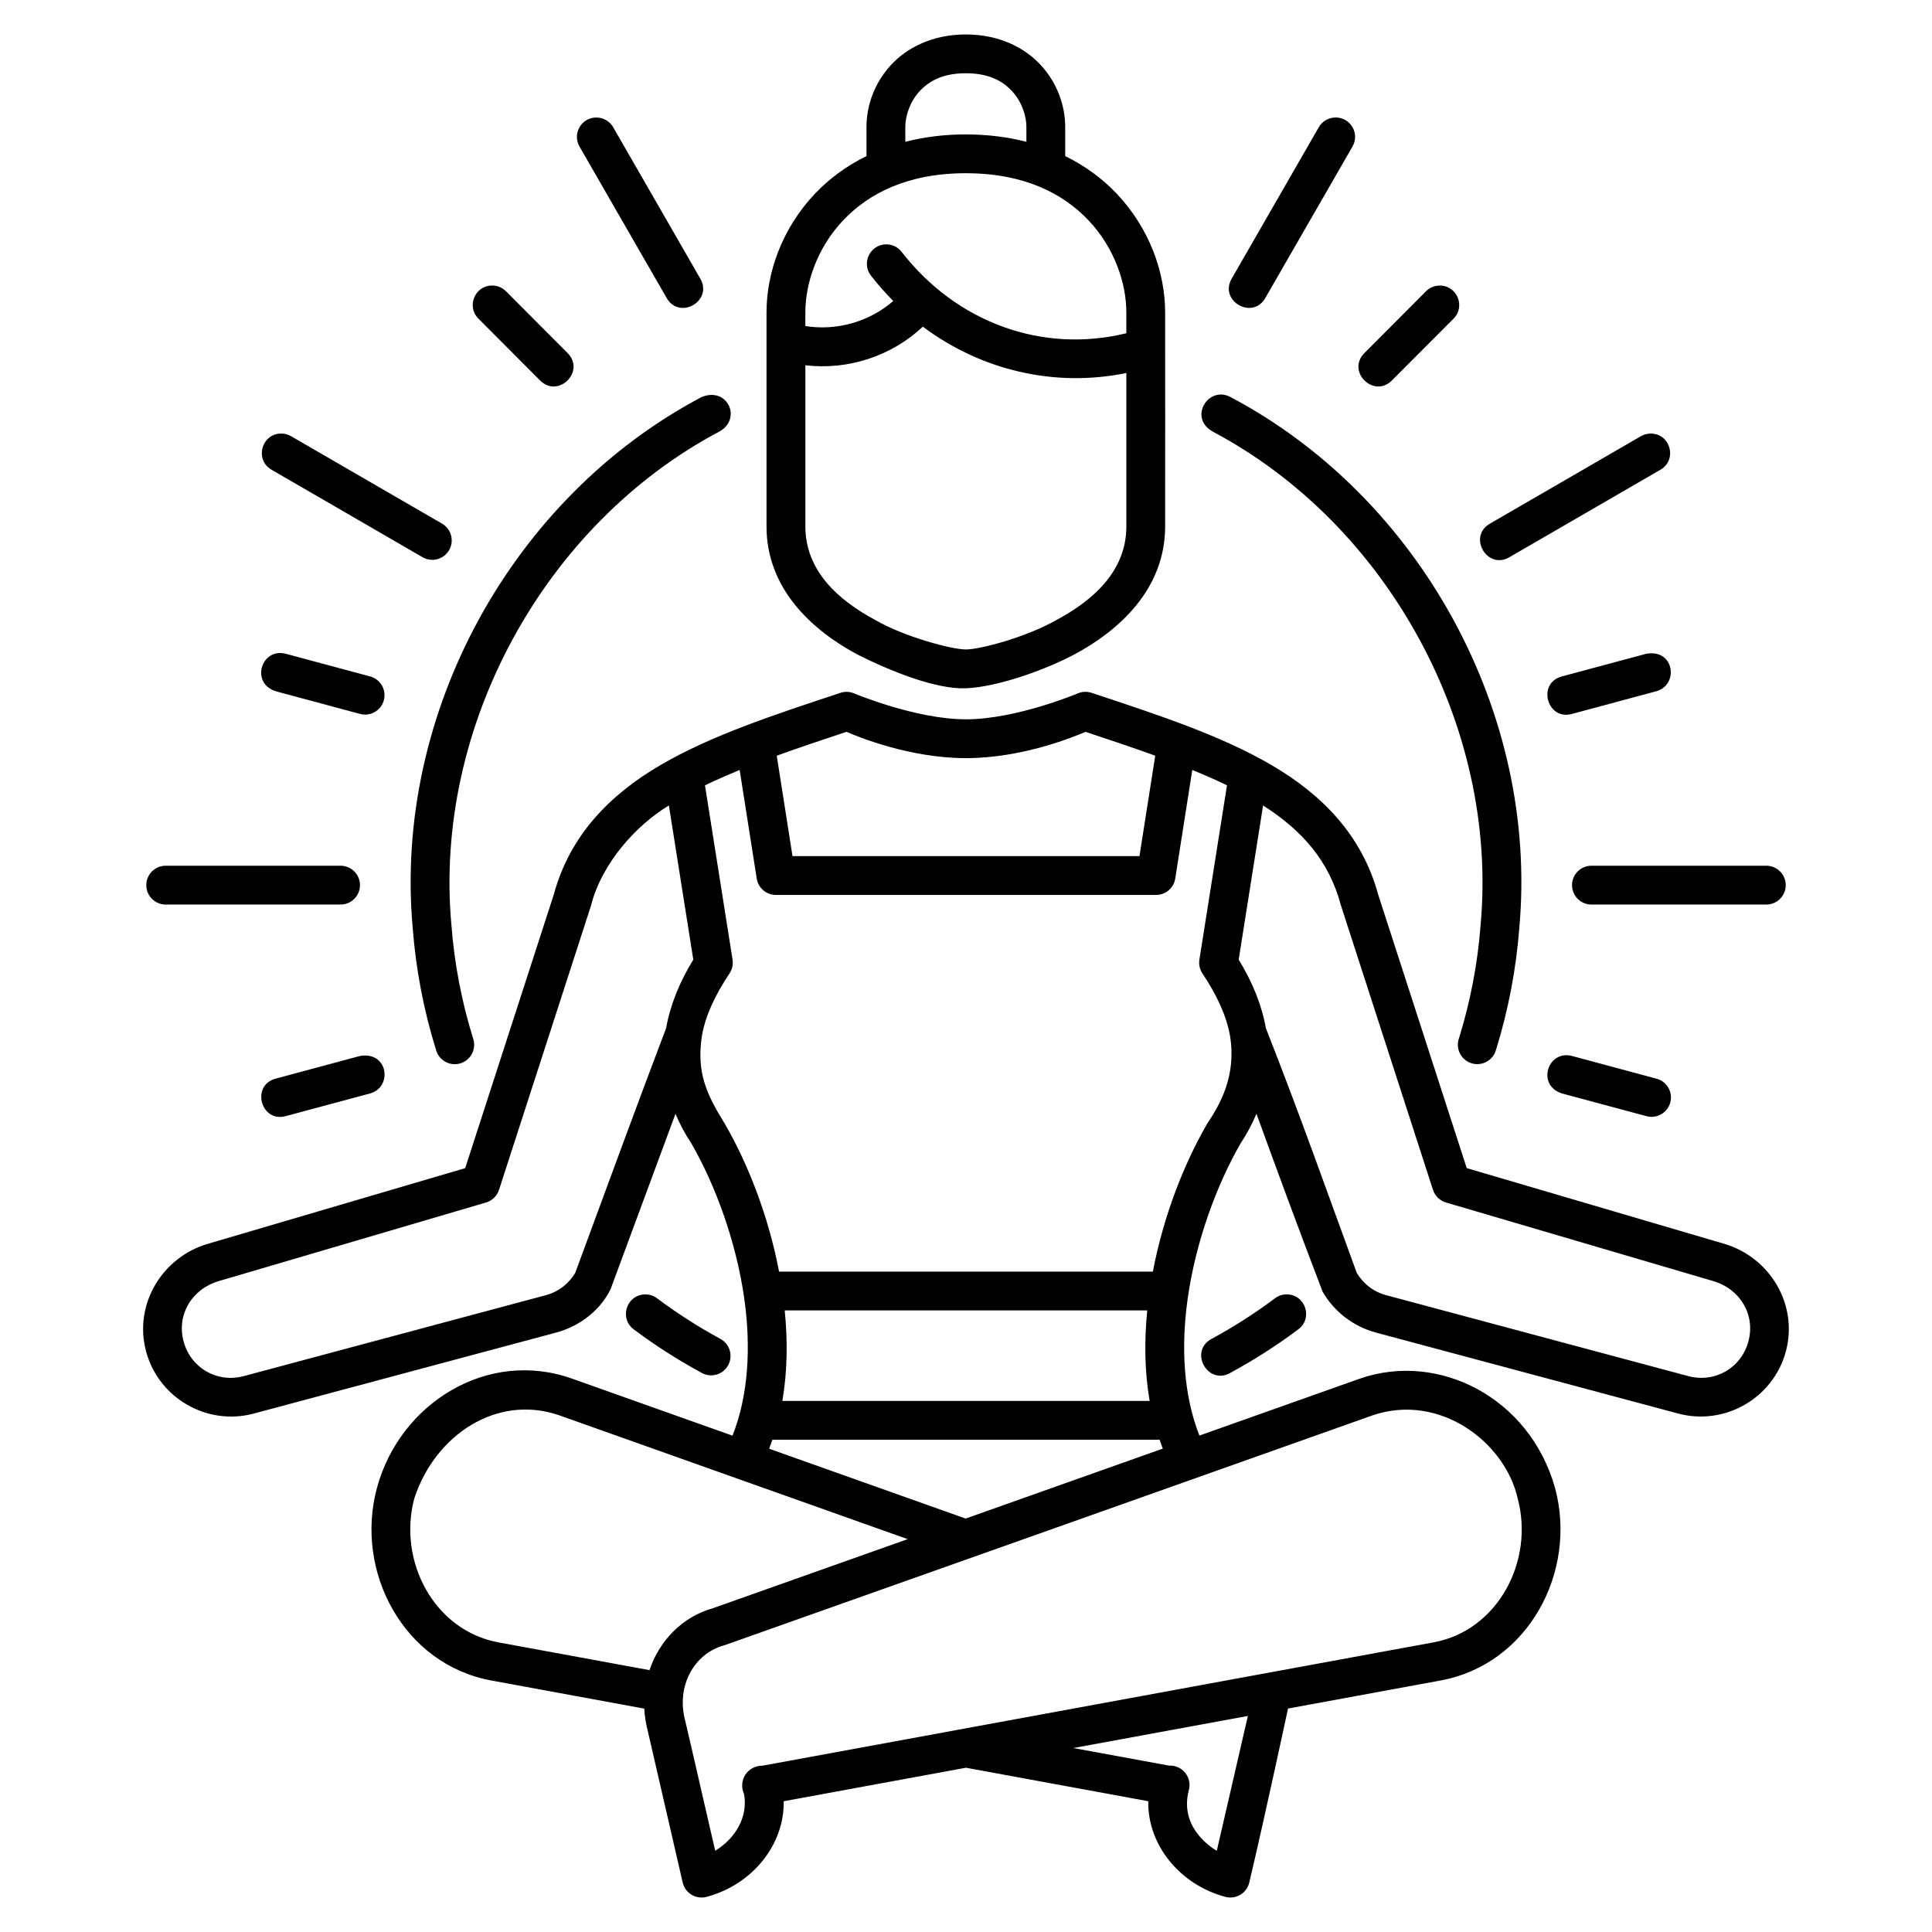 <?xml version="1.0" encoding="UTF-8"?>
<!-- Uploaded to: ICON Repo, www.iconrepo.com, Generator: ICON Repo Mixer Tools -->
<svg fill="#000000" width="800px" height="800px" version="1.1" viewBox="144 144 512 512" xmlns="http://www.w3.org/2000/svg">
 <path d="m399.96 153.13c-8.664 0-15.566 3.391-19.949 8.211-4.383 4.816-6.387 10.793-6.387 16.305v7.719c-5.418 2.66-10.008 6.102-13.723 10.043-8.715 9.238-12.766 20.922-12.766 31.406v56.695c0 16.613 12.223 27.633 24.184 33.988 8.582 4.324 20.684 9.223 28.637 8.902 7.953-0.305 20.23-4.488 28.637-8.902 11.961-6.359 24.18-17.375 24.18-33.988 0.039-18.914 0-37.898 0-56.695 0-10.484-4.047-22.168-12.758-31.406-3.715-3.941-8.305-7.383-13.723-10.043v-7.719c0-5.512-2.004-11.488-6.387-16.305-4.383-4.816-11.285-8.211-19.949-8.211zm0 10.281c6.125 0 9.828 2.09 12.34 4.852 2.512 2.762 3.707 6.473 3.707 9.379v3.941c-4.875-1.258-10.223-1.961-16.043-1.961s-11.168 0.703-16.047 1.961v-3.941c0-2.902 1.195-6.617 3.707-9.379 2.512-2.762 6.215-4.852 12.34-4.852zm98.035 11.723c-1.883-0.012-3.617 1-4.535 2.644l-23.008 39.988c-3.543 5.977 5.527 11.199 8.914 5.133l23.016-39.988c2.039-3.418-0.391-7.754-4.387-7.777zm-196.15 0.012c-3.902 0.133-6.227 4.414-4.231 7.769l23.016 39.988c3.387 6.07 12.465 0.844 8.914-5.133l-23.008-39.988c-0.945-1.695-2.758-2.707-4.691-2.633zm98.117 14.762c15.414 0 25.773 5.348 32.574 12.559s9.957 16.559 9.957 24.344v5.504c-22.285 5.441-44.957-2.82-59.512-21.512-0.945-1.254-2.414-2.008-3.981-2.043-4.371-0.094-6.863 4.949-4.133 8.359 1.836 2.359 3.801 4.57 5.863 6.644-6.316 5.484-14.918 7.977-23.305 6.644v-3.598c0-7.785 3.152-17.133 9.953-24.344 6.805-7.215 17.16-12.559 32.578-12.559zm-125.52 29.758c-4.621-0.012-6.91 5.606-3.598 8.832l16.273 16.316c4.84 4.859 12.129-2.398 7.293-7.258l-16.273-16.324c-0.969-0.996-2.301-1.562-3.691-1.562zm250.95 0.012c-1.332 0.039-2.598 0.602-3.531 1.559l-16.273 16.324c-4.84 4.859 2.453 12.121 7.293 7.258l16.266-16.316c3.363-3.273 0.938-8.969-3.75-8.824zm-136.83 10.895c15.395 11.516 34.789 16.191 53.934 12.281v40.656c0 11.59-8.441 19.441-18.727 24.906-7.871 4.453-20.02 7.699-23.805 7.699-3.789 0-16.348-3.387-23.805-7.699-10.285-5.465-18.727-13.316-18.727-24.906v-42.703c11.363 1.324 22.816-2.43 31.133-10.234zm-58.613 18.641c-50.359 26.609-81.688 83.859-76.582 140.65 0.836 10.977 2.91 21.855 6.184 32.371 0.77 2.805 3.711 4.414 6.488 3.555 2.777-0.863 4.289-3.859 3.332-6.602-3.043-9.781-4.973-19.918-5.746-30.141v-0.039l-0.012-0.039c-4.723-52.41 24.633-106.09 71.145-130.67 5.875-3.391 2.051-11.879-4.805-9.086zm135.3 9.09c46.512 24.574 75.859 78.258 71.137 130.67v0.059c-0.773 10.219-2.703 20.359-5.75 30.141-0.957 2.746 0.551 5.738 3.332 6.602 2.777 0.863 5.719-0.746 6.488-3.555 3.277-10.531 5.348-21.418 6.184-32.41 5.09-56.773-26.234-114-76.582-140.61-5.863-3.035-11.102 5.449-4.805 9.086zm-246.49 0.598c-5.41-0.219-7.441 6.988-2.719 9.629l39.859 23.086c2.465 1.492 5.676 0.676 7.117-1.82 1.445-2.496 0.559-5.688-1.965-7.082l-39.859-23.086c-0.742-0.445-1.578-0.691-2.438-0.727zm362.84 0c-0.98-0.02-1.949 0.219-2.797 0.727l-39.855 23.086c-6.125 3.383-0.828 12.527 5.156 8.898l39.859-23.086c4.555-2.551 2.852-9.477-2.363-9.629zm-364.48 68.301 22.227 5.977c2.762 0.785 5.629-0.84 6.375-3.609 0.746-2.769-0.918-5.617-3.699-6.324l-22.227-5.977c-6.555-1.754-9.539 7.809-2.672 9.93zm363.08-9.93-22.227 5.977c-6.742 1.711-4.016 11.836 2.672 9.934l22.227-5.977c6.133-1.641 4.906-11.379-2.672-9.93zm-213.47 10.336c-17.816 5.898-34.336 11.316-47.809 19.211-13.418 7.863-23.906 18.609-28.152 34.211l-23.484 72.539-68.211 20.055c-12.16 3.574-19.684 16.121-16.363 28.508 3.316 12.387 16.156 19.793 28.543 16.477l80.059-21.445c6.68-1.754 12.098-6.387 14.543-11.633l17.156-46.371c1.102 2.648 2.504 5.285 4.227 7.894 6.234 10.793 11.855 25.852 14.004 41.09 1.797 12.766 1.133 25.555-3.121 36.32l-42.434-15.082c-22.461-8.059-45.789 6.519-51.812 28.992-5.941 22.137 7.066 46.695 30.352 50.977l40.512 7.449c0.094 1.898 0.391 3.812 0.879 5.719l9.301 40.359c0.652 2.836 3.531 4.562 6.34 3.809 12.148-3.25 20.648-13.855 20.426-25.344l48.305-8.879 48.316 8.879c-0.219 11.488 8.277 22.094 20.426 25.34 2.812 0.754 5.688-0.977 6.34-3.809 4.094-17.258 10.266-46.098 10.266-46.098l40.426-7.43c23.285-4.281 36.293-28.84 30.352-50.977-6.695-23.977-30.887-36.312-51.812-28.992l-42.449 15.059c-4.242-10.762-4.902-23.539-3.106-36.301 2.148-15.234 7.769-30.293 14-41.09 1.727-2.609 3.125-5.246 4.227-7.894 5.238 14.457 11.695 31.957 17.527 47.152 2.977 5.156 7.977 9.191 14.172 10.852l80.051 21.445c12.387 3.316 25.23-4.094 28.551-16.477 3.316-12.387-4.207-24.934-16.363-28.508l-68.215-20.055-23.5-72.594c-4.254-15.57-14.734-26.301-28.133-34.156-13.473-7.894-29.992-13.312-47.809-19.211-1.207-0.391-2.519-0.348-3.684 0.172 0 0-16.25 6.852-29.586 6.852-13.332 0-29.586-6.852-29.586-6.852-1.34-0.551-2.504-0.531-3.68-0.172zm1.594 10.336c2.809 1.211 16.609 6.969 31.676 6.969 15.066 0 28.863-5.762 31.672-6.969 6.434 2.133 12.633 4.207 18.48 6.324l-4.18 26.605h-91.949l-4.176-26.605c5.852-2.121 12.047-4.191 18.48-6.328zm-23.781 38.879c0.391 2.5 2.547 4.34 5.078 4.344h100.75c2.531 0 4.688-1.84 5.082-4.344l4.516-28.777c3.215 1.309 6.297 2.66 9.195 4.07l-7.309 46.188c-0.219 1.277 0.094 2.582 0.797 3.66 3.859 5.793 6.348 11.164 7.301 16.449 1.773 10.523-2.539 18.16-6.035 23.379-6.184 10.668-11.594 24.504-14.398 39.191h-99.059c-2.801-14.688-8.207-28.523-14.391-39.191-4.926-7.973-7.539-13.652-6.035-23.426 0.957-5.269 3.449-10.625 7.297-16.402 0.719-1.074 1.004-2.383 0.805-3.66l-7.309-46.188c2.894-1.41 7.586-3.418 9.191-4.07zm-23.281-19.371 6.469 40.863c-3.621 5.894-6.098 11.984-7.203 18.156-8.16 21.465-16.098 43.258-24.09 64.863-1.672 2.797-4.328 4.977-7.781 5.902l-80.059 21.445c-7.055 1.891-14.059-2.152-15.945-9.203-1.891-7.051 2.172-13.875 9.324-15.977l70.816-20.824c1.633-0.48 2.922-1.734 3.449-3.348l24.336-75.184c2.894-11.582 12.273-21.621 20.688-26.691zm157.47 0c10.449 6.691 17.461 14.68 20.613 26.441 8.125 25.125 16.273 50.293 24.414 75.434 0.527 1.621 1.816 2.875 3.449 3.348l70.816 20.824c7.152 2.102 11.215 8.926 9.324 15.977-1.891 7.051-8.891 11.094-15.945 9.203l-80.059-21.445c-3.453-0.922-6.109-3.106-7.785-5.902-7.519-20.504-14.883-41.469-24.09-64.867-1.105-6.168-3.578-12.258-7.203-18.152zm-290.66 15.977c-2.902-0.094-5.305 2.238-5.305 5.141 0 2.906 2.402 5.234 5.305 5.141h46.023c2.906 0.094 5.305-2.238 5.305-5.141 0-2.902-2.402-5.231-5.305-5.141zm377.84 0c-2.902-0.094-5.305 2.238-5.305 5.141 0 2.906 2.402 5.234 5.305 5.141h46.023c2.902 0.094 5.305-2.238 5.305-5.141 0-2.902-2.402-5.231-5.305-5.141zm-326.55 50.422-22.227 5.977c-6.742 1.715-4.019 11.836 2.672 9.934l22.227-5.977c6.078-1.629 4.883-11.289-2.672-9.934zm318.62 9.934 22.227 5.977c2.773 0.824 5.684-0.801 6.434-3.594 0.754-2.797-0.949-5.66-3.762-6.336l-22.227-5.977c-6.523-1.746-9.551 7.809-2.672 9.934zm-72.938 53.238c-1.156-0.012-2.285 0.348-3.203 1.07-5.281 3.949-10.852 7.516-16.645 10.664-6.277 3.195-1.184 12.562 4.914 9.035 6.231-3.383 12.215-7.215 17.891-11.457 4.016-2.902 2.004-9.25-2.953-9.309zm-170.24 0.012c-4.867 0.219-6.738 6.441-2.797 9.301 5.676 4.246 11.66 8.074 17.891 11.457 2.504 1.438 5.699 0.531 7.078-2.004 1.379-2.535 0.391-5.711-2.164-7.031-5.793-3.148-11.363-6.715-16.645-10.664-0.961-0.742-2.152-1.113-3.363-1.062zm37.16 4.238h96.07c-0.801 8.023-0.719 16.156 0.637 23.988h-97.34c1.355-7.832 1.434-15.965 0.629-23.988zm-59.723 27.809 92.297 32.805-51.52 18.277c-8.258 2.316-14.285 8.66-16.891 16.438l-40.039-7.356c-17.008-3.125-26.758-21.516-22.281-38.195 5.531-16.844 21.977-27.691 38.434-21.969zm253.95 21.965c4.477 16.68-5.273 35.07-22.281 38.195l-177.75 32.668c-4.25 0-6.547 4.09-4.984 7.516 1.082 5.715-1.965 11.59-7.641 15.035-2.672-11.453-5.254-22.996-7.941-34.422-2.465-9.184 2.328-17.875 10.367-20.023 57.215-20.258 114.54-40.625 171.79-60.938 17.809-6.055 35.074 7.137 38.438 21.969zm-197.49-15.5h102.6c0.262 0.789 0.852 2.348 0.852 2.348l-52.25 18.539-52.07-18.508c0.305-0.789 0.594-1.582 0.867-2.379zm126 73.195c-2.691 11.68-5.516 23.902-8.238 35.719 0 0-10.141-5.41-7.441-15.945 1.016-3.402-1.641-6.781-5.188-6.606l-25.391-4.664z"/>
</svg>